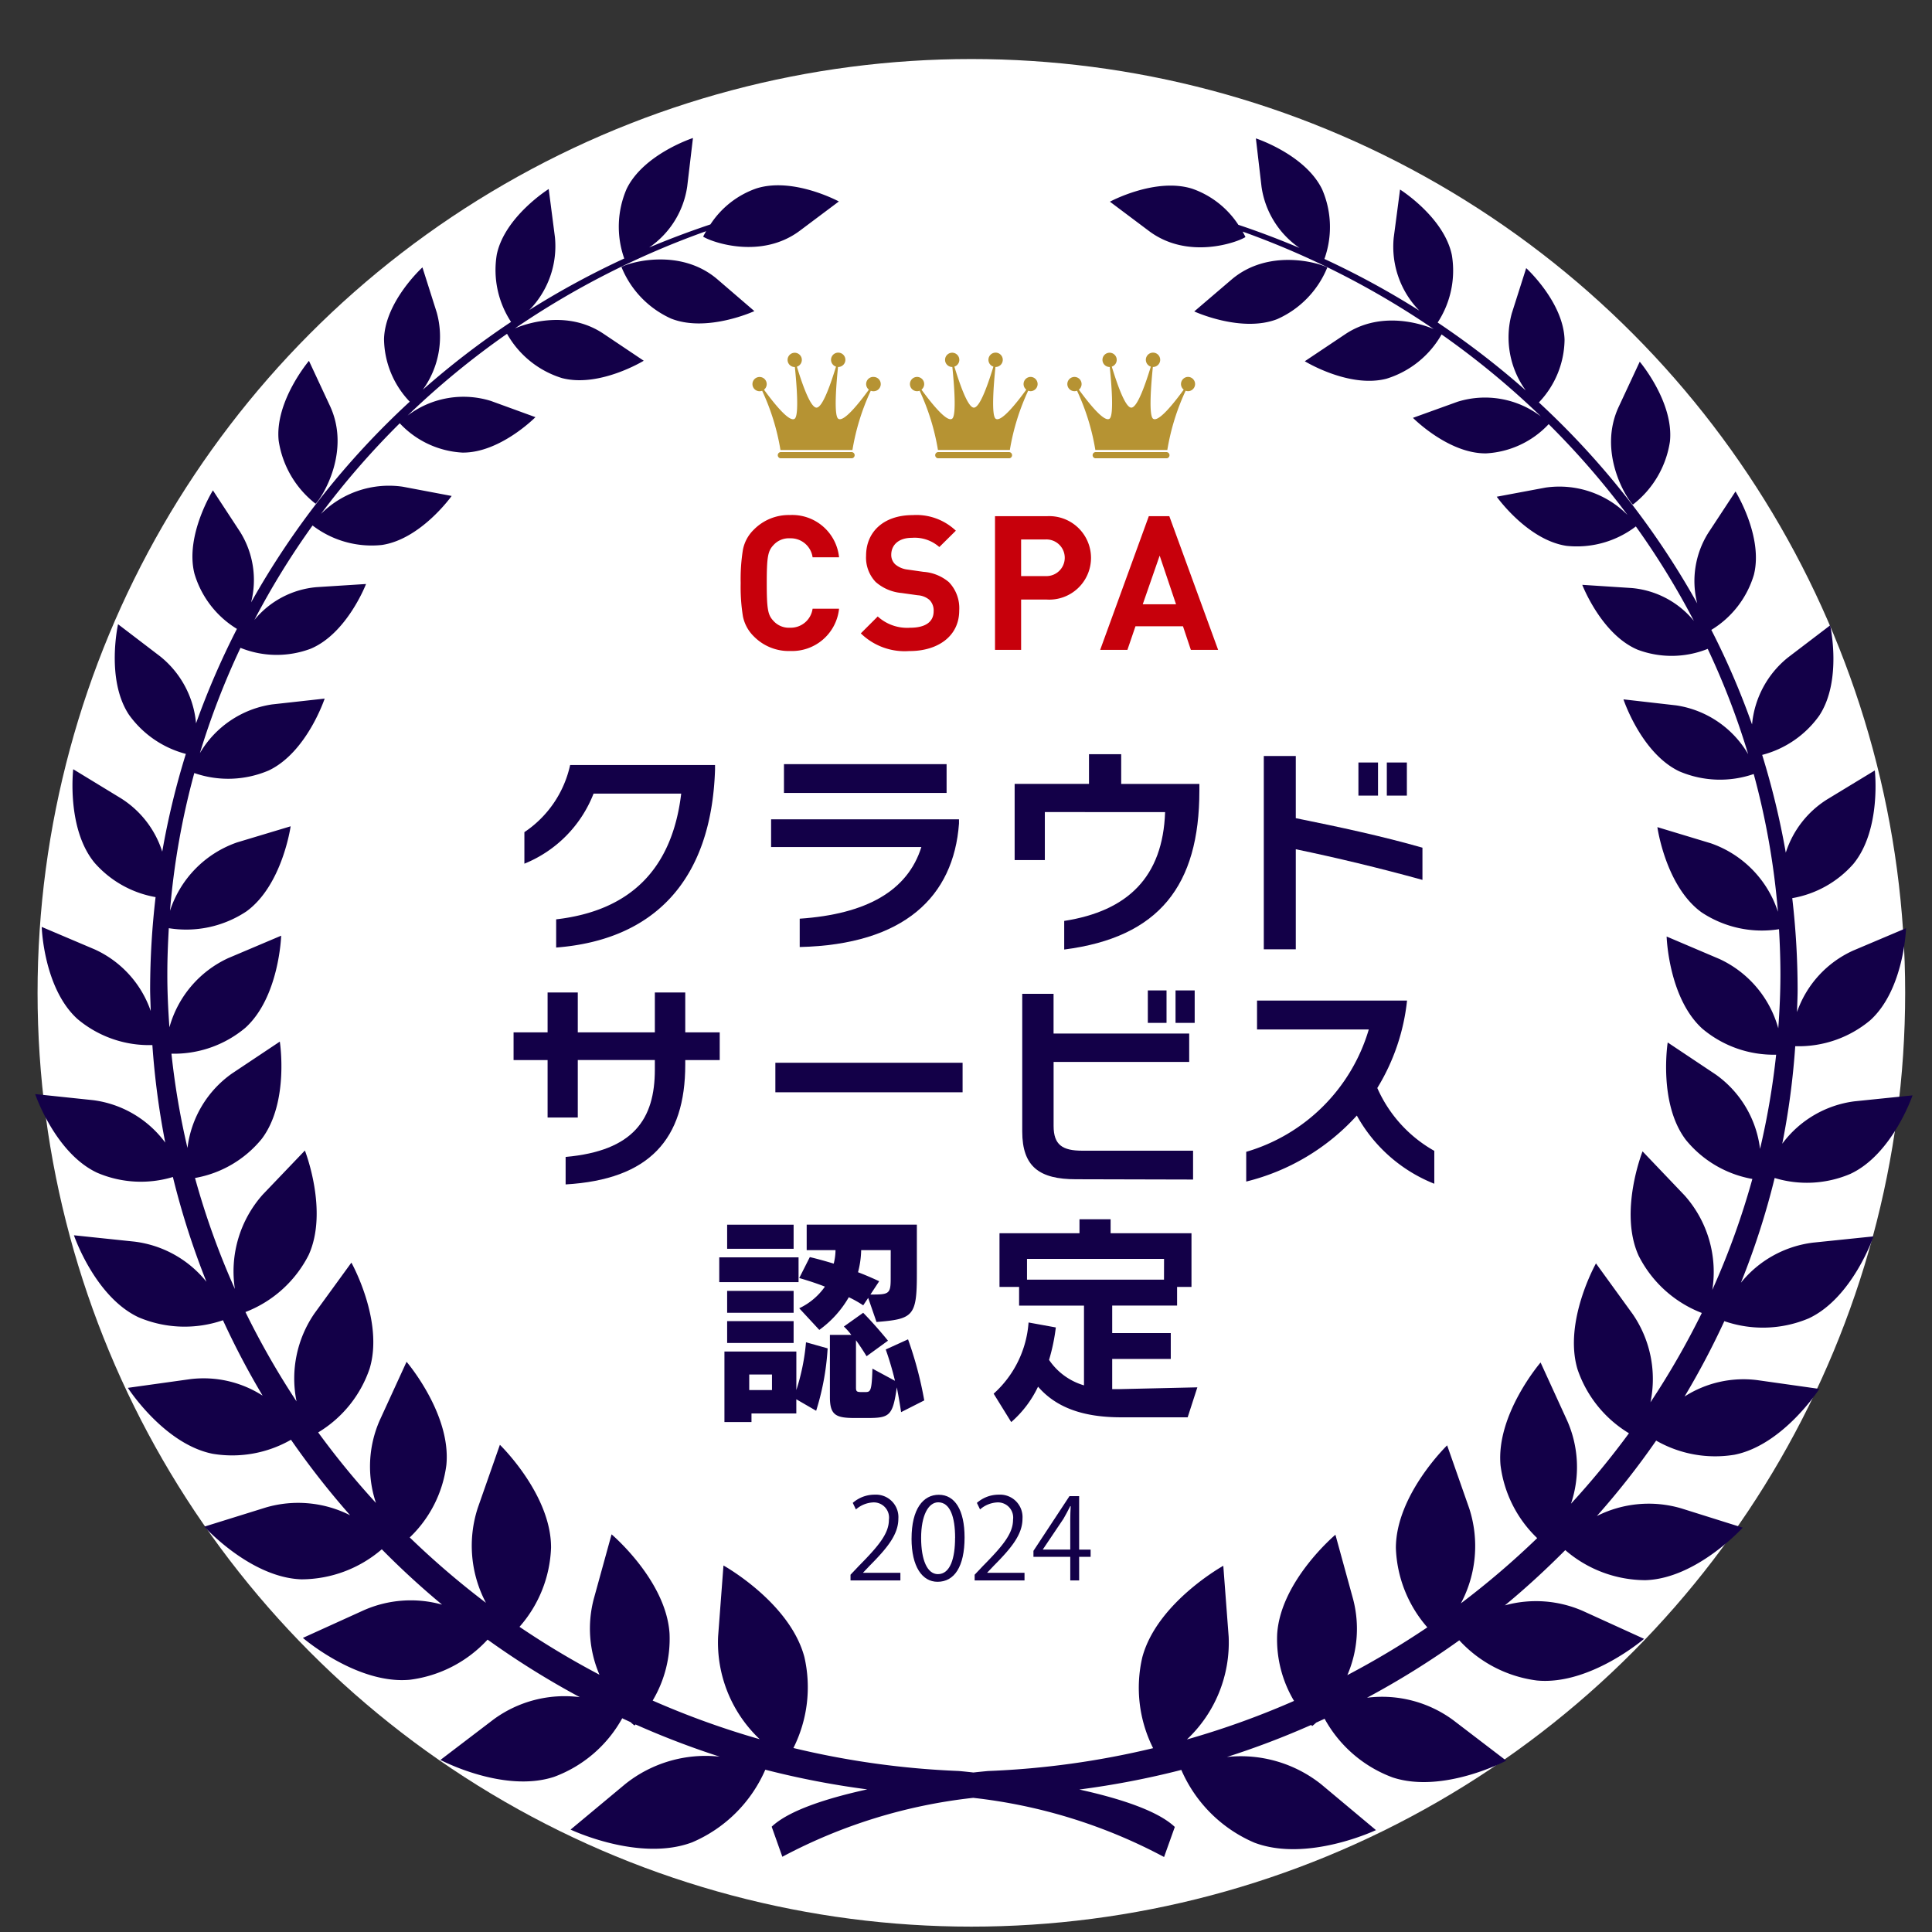 <svg xmlns="http://www.w3.org/2000/svg" xmlns:xlink="http://www.w3.org/1999/xlink" width="180" height="180" viewBox="0 0 180 180"><rect x="0" y="0" width="180" height="180" fill="#333333" stroke="none"/><defs><clipPath id="a"><rect width="180" height="180" transform="translate(330 3208)" fill="none" stroke="#707070" stroke-width="1"/></clipPath><clipPath id="b"><rect width="174.913" height="160.139" fill="none"/></clipPath></defs><g transform="translate(-330 -3208)" clip-path="url(#a)"><g transform="translate(320 3200)"><circle cx="100.5" cy="100.5" r="87" fill="#fff"/><g transform="translate(13.274 20.858)"><g clip-path="url(#b)"><path d="M85.692,32.133H79.017a.292.292,0,0,0,0,.576h6.675a.292.292,0,0,0,0-.576m1.981-7.007a.665.665,0,0,0-.412,1.188c-.861,1.187-2.37,3.107-2.864,2.7-.407-.333-.173-3.23-.011-4.813H84.4a.668.668,0,1,0-.2-.032c-.45,1.456-1.232,3.82-1.819,3.82S81,25.629,80.555,24.173a.664.664,0,1,0-.2.032h.011c.161,1.583.4,4.48-.011,4.813-.494.4-2-1.516-2.865-2.7a.664.664,0,1,0-.411.143.653.653,0,0,0,.238-.045,21.147,21.147,0,0,1,1.707,5.523h6.706a21.181,21.181,0,0,1,1.708-5.523.65.65,0,0,0,.238.045.666.666,0,1,0,0-1.331" transform="translate(-9.584 -2.869)" fill="#b69333"/><path d="M102.463,32.133H95.788a.292.292,0,0,0,0,.576h6.675a.292.292,0,0,0,0-.576m1.981-7.007a.665.665,0,0,0-.412,1.188c-.861,1.187-2.37,3.107-2.864,2.7-.407-.333-.173-3.23-.011-4.813h.011a.668.668,0,1,0-.2-.032c-.45,1.456-1.232,3.82-1.819,3.82s-1.369-2.364-1.818-3.82a.664.664,0,1,0-.2.032h.011c.161,1.583.4,4.48-.011,4.813-.494.4-2-1.516-2.865-2.7a.664.664,0,1,0-.411.143.645.645,0,0,0,.237-.045,21.114,21.114,0,0,1,1.708,5.523H102.5a21.181,21.181,0,0,1,1.708-5.523.65.65,0,0,0,.238.045.666.666,0,0,0,0-1.331" transform="translate(-11.688 -2.869)" fill="#b69333"/><path d="M119.234,32.133h-6.675a.292.292,0,0,0,0,.576h6.675a.292.292,0,0,0,0-.576m1.981-7.007a.665.665,0,0,0-.412,1.188c-.861,1.187-2.37,3.107-2.865,2.7-.406-.333-.172-3.23-.011-4.813h.011a.668.668,0,1,0-.2-.032c-.45,1.456-1.232,3.82-1.819,3.82s-1.369-2.364-1.819-3.82a.664.664,0,1,0-.2.032h.011c.161,1.583.4,4.48-.011,4.813-.494.4-2-1.516-2.865-2.7a.664.664,0,1,0-.411.143.645.645,0,0,0,.237-.045,21.114,21.114,0,0,1,1.708,5.523h6.706a21.178,21.178,0,0,1,1.708-5.523.65.65,0,0,0,.238.045.666.666,0,0,0,0-1.331" transform="translate(-13.792 -2.869)" fill="#b69333"/><path d="M54.627,12.018a8.958,8.958,0,0,0,4.63,4.809c3.352,1.322,7.752-.7,7.752-.7l-3.436-2.955c-3.444-2.956-8.153-1.607-8.946-1.156m-28.5,22.06c.67-.663,3.293-4.914,1.342-9.115l-1.958-4.2s-3.193,3.766-2.823,7.428a9.159,9.159,0,0,0,3.44,5.884m126.182-5.8c.38-3.659-2.813-7.432-2.813-7.432l-1.958,4.2c-1.96,4.2.659,8.452,1.317,9.115a9.151,9.151,0,0,0,3.454-5.881M115.743,16.864a8.95,8.95,0,0,0,4.643-4.8c-.8-.45-5.5-1.809-8.942,1.143l-3.452,2.951s4.4,2.025,7.751.708m53.384,79.641c3.914-1.824,5.787-7.312,5.787-7.312l-5.412.555a9.952,9.952,0,0,0-6.726,3.949,71.451,71.451,0,0,0,1.208-9.086,10.376,10.376,0,0,0,6.986-2.414c3.163-2.862,3.339-8.58,3.339-8.58l-4.942,2.092a9.832,9.832,0,0,0-5.218,5.72c.018-.7.057-1.395.057-2.1a74.319,74.319,0,0,0-.5-8.51,9.819,9.819,0,0,0,5.693-3.187c2.632-3.2,2-8.713,2-8.713l-4.454,2.706a9.134,9.134,0,0,0-3.841,4.954,74.337,74.337,0,0,0-2.2-9.107,9.432,9.432,0,0,0,5.314-3.654c2.165-3.274,1.021-8.416,1.021-8.416L163.306,48.4a9.047,9.047,0,0,0-3.346,6.238,71.934,71.934,0,0,0-3.794-8.81,9.019,9.019,0,0,0,3.967-5.138c.894-3.566-1.715-7.759-1.715-7.759l-2.542,3.868a8.441,8.441,0,0,0-1.024,6.558A75.877,75.877,0,0,0,140.1,24.635a8.6,8.6,0,0,0,2.392-5.832c-.094-3.507-3.574-6.682-3.574-6.682l-1.34,4.209a8.425,8.425,0,0,0,1.3,7.188,77.582,77.582,0,0,0-8.209-6.327,8.837,8.837,0,0,0,1.324-6.282c-.727-3.532-4.827-6.108-4.827-6.108l-.592,4.5a8.518,8.518,0,0,0,2.387,6.782,77.129,77.129,0,0,0-8.843-4.814,8.817,8.817,0,0,0-.212-6.487c-1.572-3.243-6.172-4.746-6.172-4.746l.526,4.507a8.35,8.35,0,0,0,3.54,5.7c-1.865-.787-3.757-1.507-5.7-2.156a8.465,8.465,0,0,0-4.272-3.354c-3.437-1.1-7.694,1.2-7.694,1.2l3.629,2.723c3.622,2.727,8.229,1.071,9,.572,0,0-.09-.2-.266-.509a78.232,78.232,0,0,1,17.8,9.08c-1.624-.693-5.177-1.567-8.235.478l-3.77,2.521s4.117,2.533,7.607,1.628a8.913,8.913,0,0,0,5.135-4.125,77.111,77.111,0,0,1,9.254,7.637,8.6,8.6,0,0,0-7.765-1.366l-4.156,1.5s3.315,3.357,6.821,3.309a8.612,8.612,0,0,0,5.825-2.723,75.469,75.469,0,0,1,7.342,8.461,8.956,8.956,0,0,0-7.63-2.55l-4.551.852s2.856,4.031,6.5,4.577a9.063,9.063,0,0,0,6.46-1.809,73.079,73.079,0,0,1,5.407,8.8,8.445,8.445,0,0,0-5.784-3.06l-4.615-.3s1.772,4.612,5.151,6.041a8.995,8.995,0,0,0,6.537-.075,70.737,70.737,0,0,1,3.768,9.81,9.373,9.373,0,0,0-6.7-4.544L147.98,52.3s1.649,5,5.19,6.7a9.628,9.628,0,0,0,6.946.255,70.523,70.523,0,0,1,2.256,12.837,10.036,10.036,0,0,0-6.246-6.38l-4.986-1.508s.761,5.5,4.11,7.934a10.161,10.161,0,0,0,7.222,1.575c.081,1.395.132,2.8.132,4.215,0,1.687-.079,3.358-.2,5.018a10.085,10.085,0,0,0-5.465-6.45l-4.937-2.1s.169,5.721,3.326,8.586a10.309,10.309,0,0,0,6.877,2.423,71.406,71.406,0,0,1-1.5,8.779,9.968,9.968,0,0,0-4.125-6.929l-4.478-2.988s-.893,5.665,1.688,9.069a10.3,10.3,0,0,0,6.2,3.646,72.5,72.5,0,0,1-3.732,10.337,10.712,10.712,0,0,0-2.581-8.8l-3.918-4.108s-2.236,5.632-.36,9.734a11.042,11.042,0,0,0,5.881,5.322,75.116,75.116,0,0,1-4.783,8.322,10.677,10.677,0,0,0-1.652-8.21l-3.426-4.729s-3.053,5.426-1.718,9.869a11.126,11.126,0,0,0,4.791,5.956,77.356,77.356,0,0,1-5.4,6.563,10.693,10.693,0,0,0-.339-7.7l-2.494-5.456s-4.179,4.853-3.729,9.6a11.35,11.35,0,0,0,3.413,6.763,77.64,77.64,0,0,1-7.109,6.079,11.369,11.369,0,0,0,.781-8.838l-2.062-5.884s-4.781,4.62-4.776,9.575a11.83,11.83,0,0,0,2.931,7.381,79.816,79.816,0,0,1-7.454,4.453,10.873,10.873,0,0,0,.541-7.068l-1.651-6.014s-5.093,4.283-5.425,9.227a11.174,11.174,0,0,0,1.57,6.256,77.876,77.876,0,0,1-9.98,3.591,12.391,12.391,0,0,0,3.889-9.564l-.5-6.617s-6.185,3.432-7.546,8.525a12.535,12.535,0,0,0,1.007,8.468A78.582,78.582,0,0,1,88.8,152.142s-.518.044-1.386.14c-.86-.1-1.381-.142-1.381-.142A78.977,78.977,0,0,1,70.646,150a12.618,12.618,0,0,0,1.024-8.471c-1.352-5.1-7.54-8.534-7.54-8.534l-.5,6.615a12.4,12.4,0,0,0,3.877,9.57,78.372,78.372,0,0,1-9.974-3.6,11.231,11.231,0,0,0,1.572-6.256c-.322-4.943-5.4-9.231-5.4-9.231l-1.657,6.01a10.849,10.849,0,0,0,.529,7.069,78.28,78.28,0,0,1-7.45-4.463,11.776,11.776,0,0,0,2.939-7.379c.018-4.954-4.766-9.58-4.766-9.58l-2.062,5.885A11.364,11.364,0,0,0,42,136.472a77.923,77.923,0,0,1-7.1-6.09,11.315,11.315,0,0,0,3.414-6.757c.462-4.749-3.709-9.608-3.709-9.608l-2.5,5.451a10.684,10.684,0,0,0-.352,7.7,75.859,75.859,0,0,1-5.383-6.571,11.1,11.1,0,0,0,4.794-5.948c1.344-4.44-1.7-9.871-1.7-9.871L26.031,109.5a10.688,10.688,0,0,0-1.676,8.209,75.569,75.569,0,0,1-4.761-8.327,11.066,11.066,0,0,0,5.889-5.316c1.866-4.1-.351-9.732-.351-9.732l-3.922,4.1a10.758,10.758,0,0,0-2.6,8.8,72.6,72.6,0,0,1-3.715-10.342,10.319,10.319,0,0,0,6.214-3.64c2.577-3.4,1.687-9.066,1.687-9.066l-4.47,2.981a9.952,9.952,0,0,0-4.133,6.927A70.713,70.713,0,0,1,12.7,85.311,10.325,10.325,0,0,0,19.584,82.9c3.161-2.86,3.338-8.582,3.338-8.582l-4.94,2.093a10.058,10.058,0,0,0-5.472,6.445c-.117-1.661-.2-3.331-.194-5.019,0-1.415.059-2.821.137-4.218a10.14,10.14,0,0,0,7.228-1.562c3.351-2.428,4.123-7.931,4.123-7.931l-4.986,1.5A10.03,10.03,0,0,0,12.563,72a70.731,70.731,0,0,1,2.266-12.835,9.606,9.606,0,0,0,6.945-.246c3.542-1.691,5.2-6.691,5.2-6.691l-4.909.544a9.392,9.392,0,0,0-6.716,4.537A72.239,72.239,0,0,1,19.132,47.5a9,9,0,0,0,6.535.084c3.4-1.427,5.162-6.032,5.162-6.032l-4.617.294A8.435,8.435,0,0,0,20.426,44.9a73.235,73.235,0,0,1,5.421-8.8,9.058,9.058,0,0,0,6.458,1.816c3.642-.541,6.5-4.567,6.5-4.567l-4.553-.861a8.953,8.953,0,0,0-7.627,2.539,75.626,75.626,0,0,1,7.345-8.449,8.626,8.626,0,0,0,5.827,2.73c3.506.052,6.815-3.3,6.815-3.3L42.471,24.5A8.6,8.6,0,0,0,34.7,25.863a76.323,76.323,0,0,1,9.265-7.621,8.884,8.884,0,0,0,5.121,4.126c3.49.91,7.615-1.617,7.615-1.617l-3.765-2.525c-3.062-2.046-6.61-1.179-8.231-.489a77.849,77.849,0,0,1,17.81-9.055c-.184.31-.278.508-.278.508.771.5,5.381,2.164,9.012-.556L74.88,5.912S70.623,3.606,67.19,4.7A8.421,8.421,0,0,0,62.914,8.05C60.979,8.7,59.07,9.415,57.207,10.2a8.332,8.332,0,0,0,3.546-5.693L61.287,0s-4.6,1.495-6.178,4.737a8.88,8.88,0,0,0-.223,6.489,77.756,77.756,0,0,0-8.844,4.8,8.512,8.512,0,0,0,2.387-6.774l-.581-4.5s-4.1,2.573-4.837,6.1a8.81,8.81,0,0,0,1.328,6.282,76.271,76.271,0,0,0-8.221,6.318,8.428,8.428,0,0,0,1.3-7.19l-1.335-4.209s-3.483,3.17-3.579,6.679A8.6,8.6,0,0,0,34.9,24.566a75.725,75.725,0,0,0-14.78,18.7A8.459,8.459,0,0,0,19.1,36.7l-2.537-3.871s-2.618,4.188-1.722,7.755A9.022,9.022,0,0,0,18.8,45.734a73.646,73.646,0,0,0-3.809,8.8A9.022,9.022,0,0,0,11.655,48.3l-3.93-3s-1.154,5.143,1.008,8.421a9.463,9.463,0,0,0,5.309,3.66,72.977,72.977,0,0,0-2.2,9.106A9.162,9.162,0,0,0,8,61.522L3.548,58.809S2.9,64.327,5.535,67.524a9.817,9.817,0,0,0,5.686,3.2,74.489,74.489,0,0,0-.508,8.51c0,.7.039,1.4.056,2.1A9.821,9.821,0,0,0,5.558,75.6L.612,73.5s.171,5.721,3.336,8.583a10.352,10.352,0,0,0,6.974,2.425,74.323,74.323,0,0,0,1.2,9.088A9.925,9.925,0,0,0,5.4,89.642L0,89.074S1.862,94.568,5.771,96.4a10.326,10.326,0,0,0,7.063.4,73.68,73.68,0,0,0,3.126,9.763,10.2,10.2,0,0,0-6.7-3.741l-5.646-.592s1.948,5.735,6.03,7.645a10.975,10.975,0,0,0,7.855.27,74.325,74.325,0,0,0,3.694,7.025,10.17,10.17,0,0,0-6.768-1.533l-5.788.808s3.362,5.24,7.91,6.144a11.026,11.026,0,0,0,7.29-1.308,76.675,76.675,0,0,0,5.51,7.035,10.724,10.724,0,0,0-7.851-.726l-5.733,1.785s4.29,4.755,9.054,4.91a11.513,11.513,0,0,0,7.48-2.8,76.026,76.026,0,0,0,5.615,5.157,10.851,10.851,0,0,0-7.29.522l-5.676,2.577s5.034,4.352,9.961,3.9a11.854,11.854,0,0,0,7.245-3.74,77.85,77.85,0,0,0,8.591,5.36,11.188,11.188,0,0,0-8.024,2.07l-4.959,3.78s5.878,3.118,10.586,1.577a11.99,11.99,0,0,0,6.35-5.458c.255.12.52.241.78.359a3.4,3.4,0,0,0,.373.317s.036-.044.092-.1a78.292,78.292,0,0,0,7.84,3,12,12,0,0,0-8.795,2.547l-5.1,4.248s6.39,3.043,11.324,1.187a12.974,12.974,0,0,0,6.818-6.767,79.24,79.24,0,0,0,9.5,1.833c-3.715.816-7.3,1.95-8.906,3.478l.993,2.8a49.165,49.165,0,0,1,17.781-5.489,49.232,49.232,0,0,1,17.784,5.512l1-2.8c-1.611-1.531-5.195-2.671-8.9-3.488a79.114,79.114,0,0,0,9.507-1.826,12.985,12.985,0,0,0,6.808,6.778c4.929,1.865,11.326-1.17,11.326-1.17l-5.088-4.257a12.035,12.035,0,0,0-8.8-2.556,78.22,78.22,0,0,0,7.849-2.984l.1.1a4.826,4.826,0,0,0,.37-.319c.258-.116.52-.237.784-.359a11.967,11.967,0,0,0,6.341,5.468c4.7,1.55,10.583-1.562,10.583-1.562l-4.952-3.784a11.171,11.171,0,0,0-8.023-2.079,77.755,77.755,0,0,0,8.6-5.352,11.861,11.861,0,0,0,7.237,3.746c4.939.464,9.978-3.883,9.978-3.883l-5.677-2.586a10.878,10.878,0,0,0-7.293-.53c1.968-1.623,3.836-3.348,5.629-5.149a11.456,11.456,0,0,0,7.469,2.8c4.766-.145,9.062-4.892,9.062-4.892l-5.731-1.8a10.737,10.737,0,0,0-7.857.716,74.055,74.055,0,0,0,5.524-7.027,11.065,11.065,0,0,0,7.293,1.317c4.544-.9,7.909-6.134,7.909-6.134l-5.775-.817a10.185,10.185,0,0,0-6.78,1.526,74.669,74.669,0,0,0,3.706-7.021,10.989,10.989,0,0,0,7.86-.259c4.084-1.907,6.04-7.639,6.04-7.639l-5.644.583a10.246,10.246,0,0,0-6.713,3.735,71.817,71.817,0,0,0,3.145-9.758,10.325,10.325,0,0,0,7.063-.387" fill="#130048"/><path d="M79.744,52.834a4.565,4.565,0,0,1-3.359-1.365A3.6,3.6,0,0,1,75.37,49.6a17.1,17.1,0,0,1-.209-3.1,17.092,17.092,0,0,1,.209-3.1,3.537,3.537,0,0,1,1.014-1.872,4.568,4.568,0,0,1,3.359-1.364A4.388,4.388,0,0,1,84.327,44.1H81.861a2.054,2.054,0,0,0-2.1-1.767,1.924,1.924,0,0,0-1.558.647c-.507.542-.612,1.1-.612,3.518s.1,2.974.612,3.516a1.925,1.925,0,0,0,1.558.648,2.054,2.054,0,0,0,2.1-1.768h2.466a4.4,4.4,0,0,1-4.584,3.936" transform="translate(-9.428 -5.038)" fill="#c7000b"/><path d="M92.509,52.834a5.848,5.848,0,0,1-4.549-1.645l1.575-1.574a4.074,4.074,0,0,0,3.009,1.05c1.435,0,2.2-.543,2.2-1.54a1.384,1.384,0,0,0-.386-1.049,1.845,1.845,0,0,0-1.1-.437l-1.5-.211A4.223,4.223,0,0,1,89.342,46.4a3.294,3.294,0,0,1-.892-2.45c0-2.222,1.644-3.779,4.339-3.779a5.338,5.338,0,0,1,4.024,1.452l-1.539,1.523a3.467,3.467,0,0,0-2.555-.858c-1.294,0-1.924.718-1.924,1.574a1.2,1.2,0,0,0,.367.893,2.142,2.142,0,0,0,1.154.49l1.47.211a4.118,4.118,0,0,1,2.379.961,3.491,3.491,0,0,1,.962,2.642c0,2.414-2.012,3.779-4.619,3.779" transform="translate(-11.033 -5.038)" fill="#c7000b"/><path d="M107.088,48.055h-2.4v4.689h-2.432V40.288h4.829a3.89,3.89,0,1,1,0,7.767m-.122-5.6h-2.275v3.412h2.275a1.708,1.708,0,1,0,0-3.412" transform="translate(-12.827 -5.053)" fill="#c7000b"/><path d="M121.907,52.744l-.734-2.2h-4.427l-.751,2.2h-2.538l4.532-12.456H119.9l4.548,12.456ZM119,43.962l-1.575,4.531h3.1Z" transform="translate(-14.231 -5.053)" fill="#c7000b"/><path d="M55.08,83.8V81.173c6.906-.8,10.811-4.682,11.65-11.714H58.565a11.585,11.585,0,0,1-6.445,6.529V73.049a10.116,10.116,0,0,0,4.262-6.255h13.5v.441C69.543,77.625,64.128,83.1,55.08,83.8" transform="translate(-6.538 -8.378)" fill="#130048"/><path d="M81.067,83.742V81.1c6.192-.42,10.054-2.582,11.335-6.676h-14V71.84H95.907v.4c-.5,6.8-5.1,11.272-14.841,11.5M79.6,66.7H94.752v2.687H79.6Z" transform="translate(-9.834 -8.366)" fill="#130048"/><path d="M108.964,83.841V81.176c5.94-.924,9.194-4.115,9.4-10.14H107.159v4.472h-2.813v-7.1h6.927V65.642h3v2.771h7.284v.629c0,8.817-3.736,13.667-12.595,14.8" transform="translate(-13.088 -8.234)" fill="#130048"/><path d="M133.87,74.524v9.32h-2.981V65.833h2.981v5.794c4.051.819,8.06,1.679,11.8,2.75v3c-4.031-1.112-8.061-2.078-11.8-2.855m5.835-8.081h1.826v3.086h-1.826Zm2.646,0h1.868v3.086h-1.868Z" transform="translate(-16.418 -8.258)" fill="#130048"/><path d="M66.963,97.323v.42c0,6.948-3.316,10.706-11.146,11.167v-2.561c6.338-.567,8.313-3.526,8.313-8.145v-.882H56.95v5.353H54.137V97.323h-3.17V94.741h3.17V91.026H56.95v3.715h7.18V91.026h2.833v3.715h3.211v2.582Z" transform="translate(-6.393 -11.418)" fill="#130048"/><rect width="17.443" height="2.751" transform="translate(68.965 86.157)" fill="#130048"/><path d="M110.157,108.4c-3.381,0-5-1.154-5-4.45V91.124h2.918v3.7h12.637v2.645H108.079v5.962c0,1.784.84,2.309,2.687,2.309h10.307v2.687Zm6.7-17.591H118.6v3.023h-1.742Zm2.582,0h1.784v3.023h-1.784Z" transform="translate(-13.191 -11.39)" fill="#130048"/><path d="M139.323,102.6a20.544,20.544,0,0,1-10.307,6.151v-2.771a16.835,16.835,0,0,0,11.42-11.4H130.024V91.89H144a19.53,19.53,0,0,1-2.771,8.145,12.5,12.5,0,0,0,5.311,5.856v3.064a14.256,14.256,0,0,1-7.222-6.36" transform="translate(-16.183 -11.526)" fill="#130048"/><path d="M72.879,118.805h7.388v2.31H72.879ZM81.906,133.1l-1.848-1.07v1.322H75.881v.8h-2.52V127.58h6.7v3.589a20.032,20.032,0,0,0,.9-4.451l2.015.568a23.983,23.983,0,0,1-1.07,5.814m-8.293-17.338h6.193v2.246H73.614Zm0,6.171h6.193v2.036H73.614Zm0,2.813h6.193v2.036H73.614Zm4.178,4.975h-2.12v1.448h2.12Zm9.739-4.891-.776-2.246-.463.693a10.509,10.509,0,0,0-1.343-.756,9.721,9.721,0,0,1-2.749,3.044l-1.869-2.016a6.083,6.083,0,0,0,2.393-2.015c-.693-.273-1.511-.546-2.393-.8l.987-1.952c.8.189,1.533.4,2.226.609a5.232,5.232,0,0,0,.167-1.259H81.024v-2.372H91.289v4.618c0,3.925-.357,4.177-3.758,4.45m2.289,8.4s-.189-1.28-.4-2.309c-.378,2.666-.672,2.855-2.771,2.855H85.538c-1.785,0-2.351-.252-2.351-1.952v-5.794h1.994a6.1,6.1,0,0,0-.693-.777l1.8-1.28c1.2,1.218,2.31,2.6,2.31,2.6l-1.994,1.448s-.4-.672-.987-1.49v4.429c0,.357.1.4.524.4h.337c.5,0,.608-.084.672-2.183l2.1,1.133a28.312,28.312,0,0,0-.861-2.918l2.078-.945a34.862,34.862,0,0,1,1.511,5.689Zm-.966-15.092H86.1a8.686,8.686,0,0,1-.293,2.057c1.007.378,1.972.84,1.972.84l-.818,1.238c1.7,0,1.889-.021,1.889-1.469Z" transform="translate(-9.141 -14.52)" fill="#130048"/><path d="M120.186,133.637h-6.214c-3.674,0-6.109-.987-7.725-2.855a10.1,10.1,0,0,1-2.5,3.3l-1.637-2.645a9.863,9.863,0,0,0,3.253-6.634l2.54.462a18.161,18.161,0,0,1-.63,3.023,5.924,5.924,0,0,0,3.254,2.372v-7.431h-6.046v-1.742h-1.826v-5h7.452v-1.3h2.9v1.3h7.535v5H119.2v1.742h-6.045v2.561h5.457V128.2h-5.457v2.813h.609l7.325-.168Zm-2.2-14.757H105.218v1.931h12.763Z" transform="translate(-12.808 -14.448)" fill="#130048"/><path d="M91.508,152.517H86.862v-.534l.765-.808c1.866-1.888,2.811-3.031,2.811-4.312a1.417,1.417,0,0,0-1.5-1.615,2.619,2.619,0,0,0-1.573.652l-.294-.61a3.075,3.075,0,0,1,2.035-.765,2.094,2.094,0,0,1,2.213,2.235c0,1.478-1.038,2.737-2.664,4.374l-.619.65v.022h3.472Z" transform="translate(-10.895 -18.128)" fill="#130048"/><path d="M93.365,148.616c0-2.747,1.07-4.08,2.539-4.08,1.489,0,2.4,1.406,2.4,3.976,0,2.727-.955,4.132-2.518,4.132-1.426,0-2.423-1.405-2.423-4.028m4.06-.062c0-1.962-.472-3.315-1.573-3.315-.933,0-1.594,1.248-1.594,3.315s.577,3.377,1.563,3.377c1.164,0,1.6-1.51,1.6-3.377" transform="translate(-11.711 -18.13)" fill="#130048"/><path d="M104.732,152.517h-4.646v-.534l.765-.808c1.866-1.888,2.811-3.031,2.811-4.312a1.417,1.417,0,0,0-1.5-1.615,2.619,2.619,0,0,0-1.573.652l-.294-.61a3.075,3.075,0,0,1,2.035-.765,2.094,2.094,0,0,1,2.213,2.235c0,1.478-1.038,2.737-2.664,4.374l-.619.65v.022h3.472Z" transform="translate(-12.554 -18.128)" fill="#130048"/><path d="M110.608,152.536h-.828v-2.2h-3.43v-.556l3.357-5.1h.9v4.982h1.07v.672h-1.07Zm-3.378-2.874h2.549v-2.79c0-.43.02-.85.042-1.259h-.042c-.241.483-.43.819-.63,1.175l-1.92,2.853Z" transform="translate(-13.34 -18.148)" fill="#130048"/></g></g></g></g></svg>